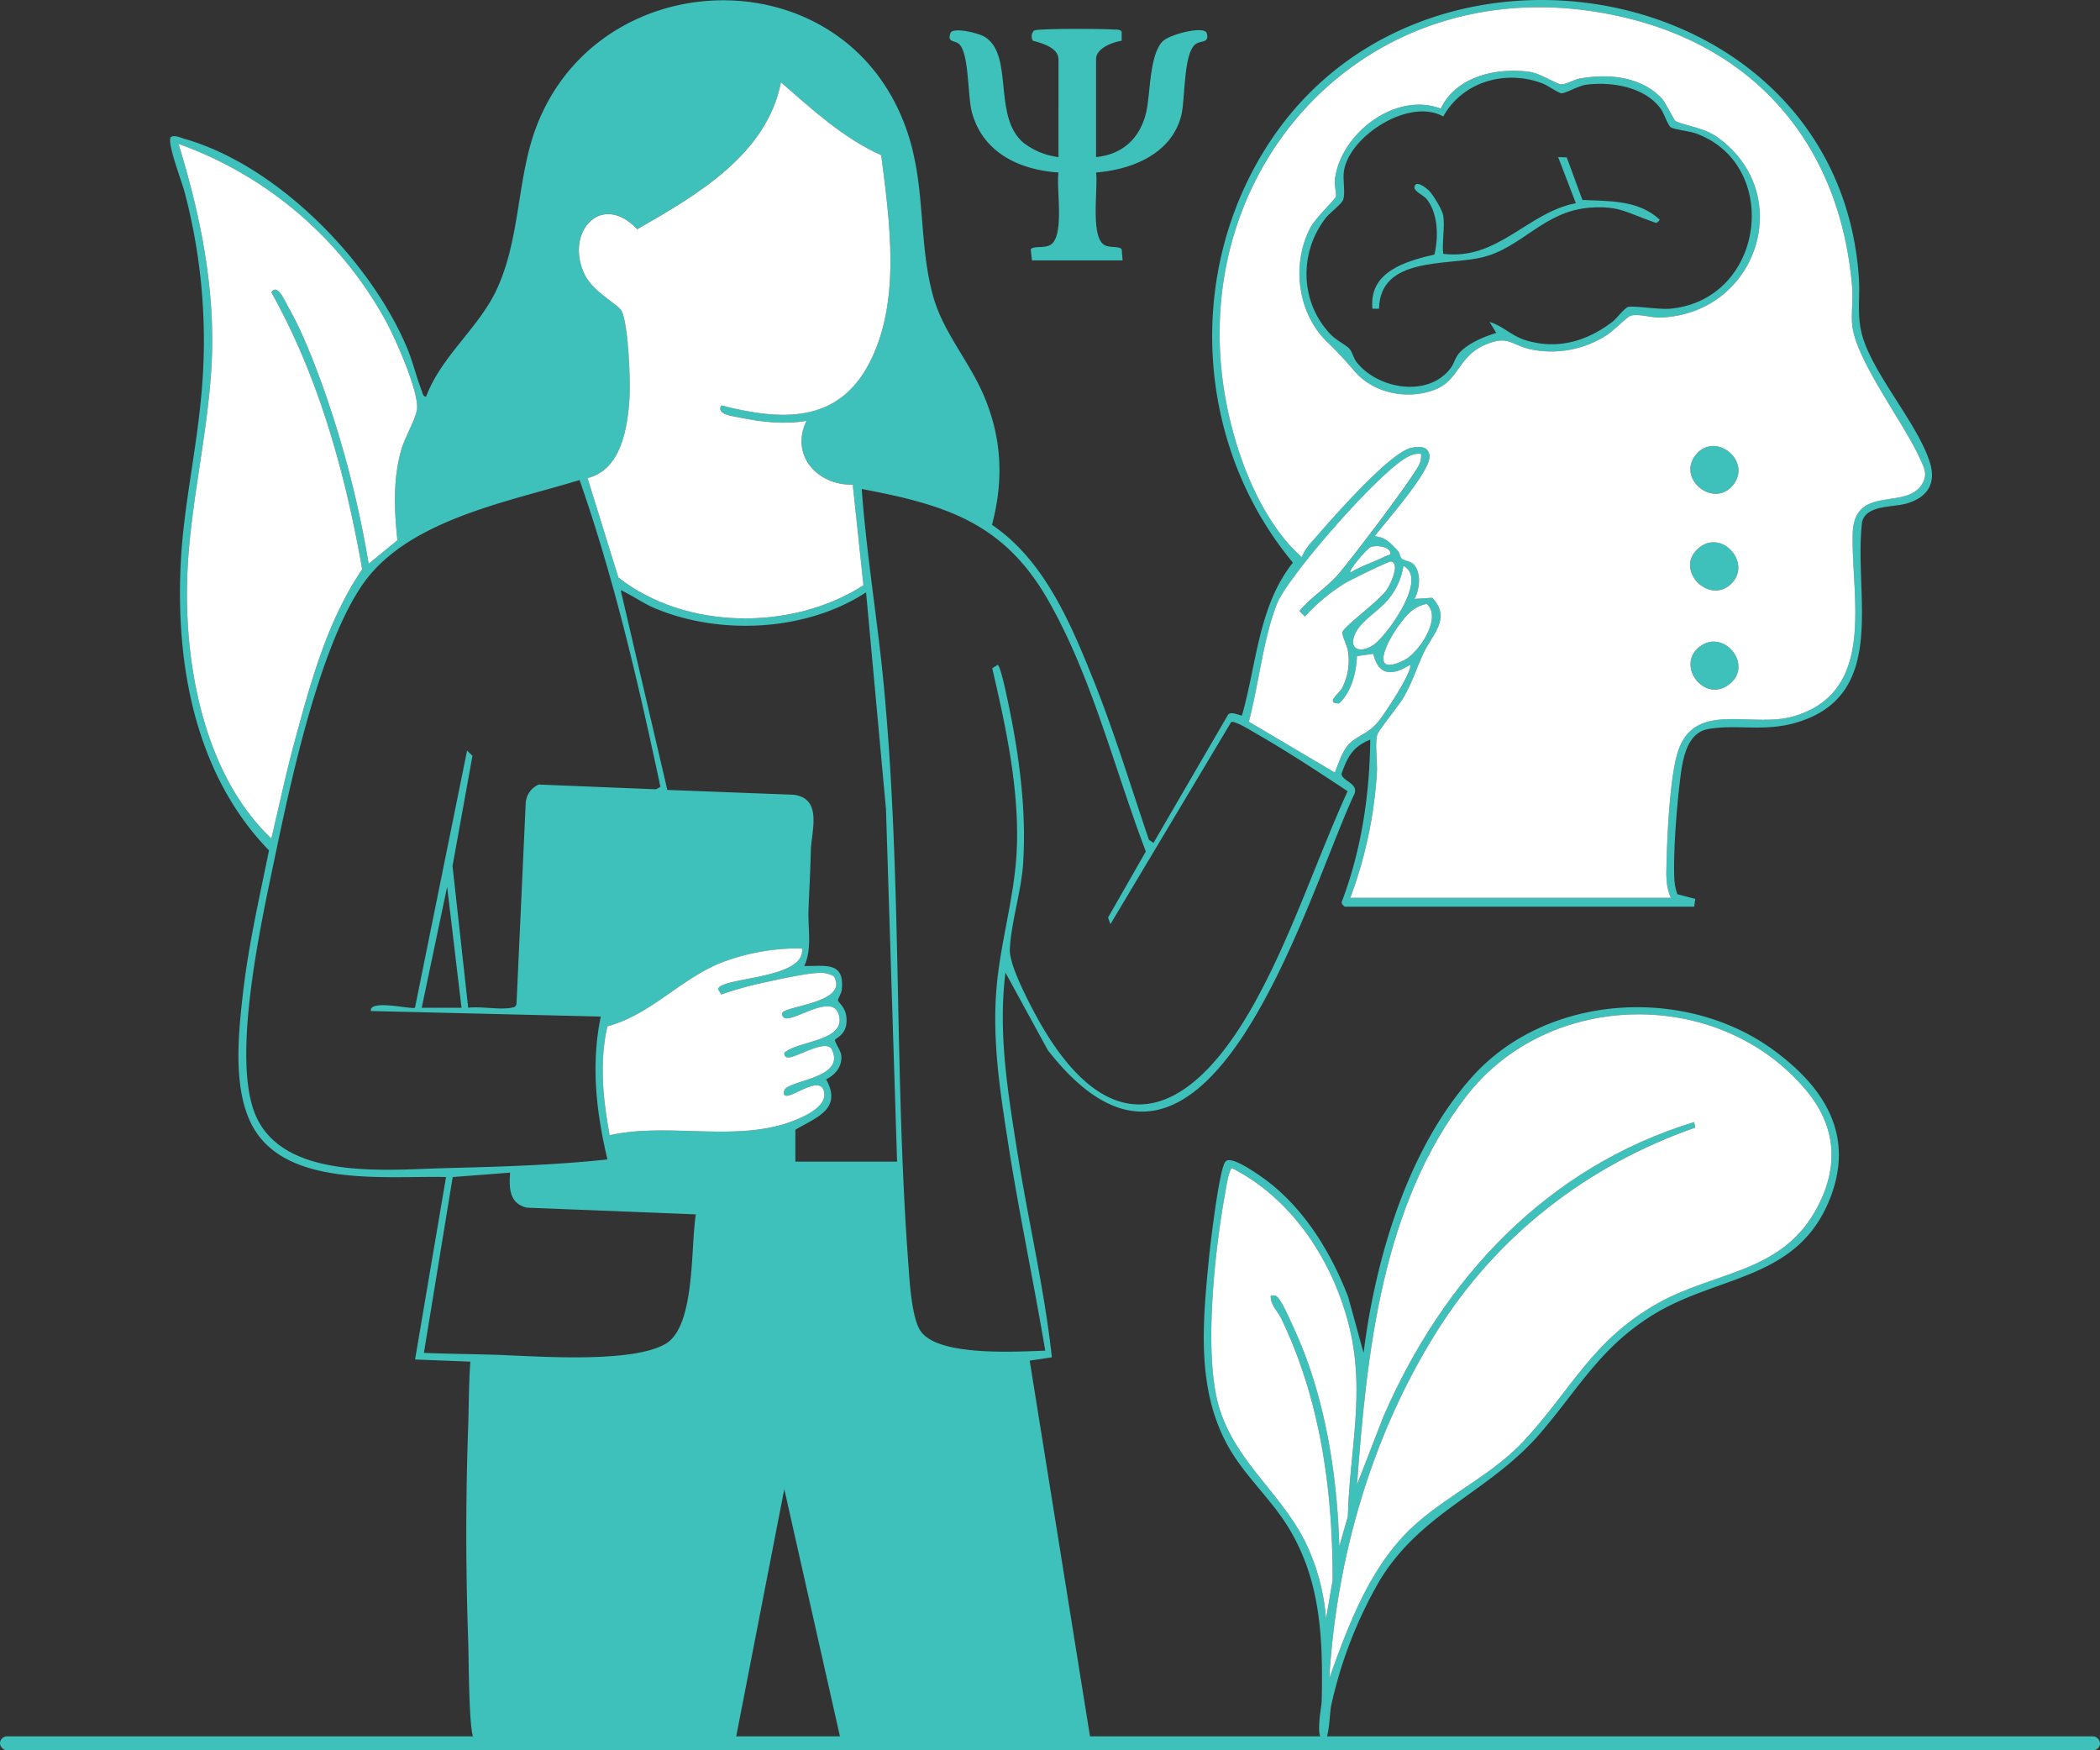 <svg xmlns="http://www.w3.org/2000/svg" width="600" height="500" viewBox="0 0 600 500">
  <rect x="0" y="0" width="600" height="500" fill="#333333" stroke="none"/>
  <g id="lic_psico" transform="translate(-1137 -2383)">
    <g id="Grupo_200" data-name="Grupo 200" transform="translate(1185.601 2383)">
      <path id="Trazado_658" data-name="Trazado 658" d="M435.437,259l.335-2.217-5.125-1.336a16,16,0,0,1-.864-4.293c-.333-7.8.622-19.732,1.552-27.629.626-5.321,1.541-14.068,8.041-15.24,8.31-1.5,15.91.89,25.282-1.871,26.625-7.844,16.212-36.8,18.783-57.325,1.118-4.787,8.543-4.137,12.451-5.19,5.837-1.573,8.805-5.442,6.962-11.57-3.246-10.791-15.527-24.436-19.125-35.619-1.973-6.136-.8-11.476-1.236-17.609C476.455-5.364,361.026-27.653,315.213,39.023c-25.277,36.789-22.9,87.484,5.592,121.705-9.844,12.342-10.351,28.966-14.558,43.644-.3.283-3.286-1.542-4.093,0l-21.182,36.411-1.312-.874c-5.172-15.266-9.887-30.779-15.89-45.746-6.5-16.2-14.025-34.09-28.942-44.23,3.427-13,2.816-25.159-2.575-37.47-4.089-9.337-11.3-17.627-14.119-27.409-4.4-15.271-2.123-31.3-7.453-47.222C192.9-15.275,116.213-11.241,102.519,42.981c-3.329,13.178-3.407,27.282-9.243,39.792C88.2,93.658,77.423,101.8,73.144,113.316c-.963-.089-.967-.947-1.221-1.6-1.61-4.14-2.581-8.495-4.345-12.635C56.992,74.24,30.689,47.285,4.161,39.672c-1.1-.316-3.018-1.249-3.99-.478C-.9,41,3.38,51.867,4.116,54.784a165.919,165.919,0,0,1,4.6,60.1c-1.487,15.226-4.9,30.557-5.673,45.852-1.479,29.339,4.151,60.478,25.21,82.206C25.5,256.5,22.368,270.118,20.8,283.884c-1.284,11.28-2.822,26.156,2.143,36.642,9.013,19.034,38.49,15.3,55.895,15.714L69.99,388.358l15.8.622c-.476,6.372-.418,12.764-.641,19.15-.712,20.355-.694,40.531.032,60.89.149,4.167.167,25.432,1.527,27.368l74.907.311L175.482,425.4,191.6,496.99H262.98L245.6,388.7l6.332-.967c-2.152-19.732-6.816-39.268-9.912-58.914-2.678-16.991-5.49-33.7-3.351-50.979l12.116,22.173c44.907,57.48,73.357-42.143,87.261-72.528,2.236-3.738-3.318-4.221-3.352-6.455,1.765-4.936,3.221-7.7,8.2-9.752-.15,15.715-2.526,31.548-8.112,46.282-.267.507.662,1.441.854,1.441ZM323.3,159.157c-9.491-8.568-15.58-21.9-19.107-34.057C283.461,53.623,340.038-12.473,415.037,4.868c39.178,9.059,62.385,37.881,65.561,77.373.278,3.455-.334,7.254.014,10.661,1.023,10,14.753,27.9,19.285,37.972,1.263,2.807,2.416,4.637.573,7.532-4.735,7.435-19.424-.112-19.734,14.161-.4,18.329,6.86,44.915-16.682,51.99-12.389,3.724-29.222-5.046-33.566,11.218-2.116,7.923-2.781,23.652-2.974,32.2-.066,2.926.015,5.816,1.291,8.5h-91.6A123.882,123.882,0,0,0,344.78,221c.239-3.15-.619-8.529.142-11.162.365-1.261,6.216-8.382,7.554-10.7,2.4-4.165,3.7-8.384,5.654-12.59,2.414-5.2,8.085-10.067,2.449-15.787l-5.052.32c1.538-2.616,2.006-7.54-.2-9.847-.939-.983-2.8-1.079-3.413-1.629-.543-.486-.578-1.7-1.15-2.3-1.96-2.058-3.5-3.915-6.609-4.114,3.032-4.026,16.29-18.823,15.671-23.1-.4-2.757-2.885-2.591-5.105-2.191-6.157,1.108-23.433,21.013-28.24,26.557a16.59,16.59,0,0,0-3.187,4.693m-204.034-22.6c9.709-2.337,11.486-14.5,12-22.937.292-4.795-.294-20.824-2.237-24.766-.927-1.883-8.075-5.385-10.5-10.28-5.953-11.99,4.536-24.1,14.952-13.088,16.91-9.728,36.984-21.264,41.064-41.966,8.87,7.734,17.79,15.94,28.64,20.821,2.411,18.886,5.761,41.882-3.448,59.474-9.08,17.346-25.347,16.313-42.237,12-1.6,2.6,3.33,3.067,5.338,3.486,6.217,1.3,12.684,1.977,18.974.926-4.674,9.759,2.985,18.431,13.244,18.226L198.1,167.2c-20.335,13.08-50.811,12.845-70.014-2.212ZM28.925,239.533C9.612,221.216,3.871,189.567,4.933,163.873c.839-20.281,6.058-40.615,6.968-60.891.947-21.077-3.332-41.887-9.5-61.878A109.626,109.626,0,0,1,61.89,92.173c2.54,4.748,9.536,20.368,8.61,25.075-.575,2.924-3.624,8.043-4.608,11.773-2.225,8.436-1.862,16.7-.939,25.3l-8.219,6.723a296.132,296.132,0,0,0-12.629-49.3c-2.747-7.691-6.363-17.157-10.421-24.178-.915-1.582-3-6.738-4.754-4.053,13.646,24.374,21.12,51.73,25.963,79.116C44.841,177.4,40.076,195.192,35.429,212.4c-2.424,8.973-4.348,18.1-6.5,27.137m279.3-33.358c2.8-10.5,4.106-23.645,8.016-33.638,3.113-7.957,30.285-38.971,37.771-42.2a5.864,5.864,0,0,1,3.409-.687,5.951,5.951,0,0,1-.293,2.527c-.9,3.008-20.437,28.666-23.728,32.3-3.225,3.563-7.6,6.293-10.718,10.075l1.568,1.559a53.766,53.766,0,0,1,11.747-9.68c1.418-.816,12.182-6.153,12.881-6.016,2.668.525-.272,6.684-1.285,8.123-2.293,3.257-11.744,10.04-12.59,11.949-.352.794,1.333,4.018,1.521,5.412a17.067,17.067,0,0,1-1.71,10.753c-.851,1.474-4.885,4.375-.752,4.278,3.572-3.467,4.824-8.669,5.051-13.506l4.682-.644c1.477,6.325,5.447,6.318,10.466,3.147,1.078,1.44-7.483,14.427-9.145,16.334-2.672,3.064-4.495,3.333-7.231,5.371-2.778,2.07-3.814,5.926-5.105,9.062ZM124.956,331.212C109.515,332.874,94.029,333.3,78.5,333.7c-16.838.437-47.11,3.692-54.474-16.129-6.223-16.748,1.951-53.8,5.737-71.877,4.535-21.646,13.627-65.519,27.619-81.808,13.733-15.987,40.21-20.815,59.61-26.752,9.993,28.529,16.805,58.092,23.106,87.653l-1.287.688-33.472-1.356a6.2,6.2,0,0,0-3.756,5.684l-2.615,57.054c-.212.815-.771.9-1.49,1.03-3.483.64-8.616-.463-12.314-.006L80.693,247.4l5.692-31.488-1.538-1.5L69.968,287.858c-.691.651-13.169-2.524-12.606.96l65.692,1.582c-2.867,13.761-1.3,27.288,1.9,40.811M197.6,139.69c24.044,4.517,40.56,9.665,53.168,31.6,12.643,22,18.99,48.33,28.016,71.943l-10.794,18.874.674,1.9L303.145,206.3c.867-.614,5.936,2.553,7.092,3.216,8.878,5.083,17.737,10.9,26.188,16.51-9.1,20.068-16.112,41.786-26.9,61.028-19.86,35.409-42.84,39.842-62.977,1.474-2.091-3.984-6.794-13.17-6.625-17.26.316-7.656,3.27-16.575,3.789-24.517.831-12.719-.5-25.616-2.72-38.1-.433-2.44-3.471-18.473-4.548-18.719l-1.552.967c3.982,17.1,8.014,35.672,6.925,53.341-.777,12.61-4.57,25.1-5.673,37.689-1.335,15.245,1,29.931,3.351,45.008,3.069,19.683,7.251,39.262,10.538,58.906-8.155.256-30.752,1.751-35.658-5.679-2.594-3.928-3.135-14.8-3.5-19.754-4.019-54.646-1.743-109.513-6.958-164.512-1.778-18.753-4.95-37.4-6.311-56.2m139.611,23.862c-.6-.619,4.747-6.777,5.69-7.209,1.546-.708,4.961-.289,5.67,1.251.491,1.067-.7.981-1.228,1.249-3.242,1.655-6.973,2.779-10.132,4.708m15.162-1.882c7.173,3.54-4.536,19.52-8.208,22.3-3.687,2.793-7.753,1.825-5.538-3,1.738-3.783,6.871-6.468,9.579-9.94a19.417,19.417,0,0,0,4.167-9.365M207.706,331.841H178.647v-9.105c6.005-3.567,13.474-5.863,8.8-14.4,2.651-1.321,4.613-3.7,4.322-6.8-.135-1.441-1.854-3.672-1.8-4.49.02-.281,2.858-1.412,3.231-4.419.578-4.669-2.318-6.027-2.384-6.925-.027-.356,1-1.861,1.116-3.134.718-7.943-4.668-6.519-10.765-6.612,2.32-4.653,1.039-10.806,1.237-16.033.213-5.613.531-11.235.664-16.922.129-5.491,3.45-14.8-4.8-15.962l-36.2-1.38-13.331-57.069c3.338,1.489,6.277,3.7,9.677,5.13,18.681,7.886,43.355,6.64,60.436-4.509l5.685,61.859ZM359.024,172.5c4.572,4-2.363,14.092-6.421,16.093-10.268,5.061-4.809-5.5-1.638-9.793,2.261-3.062,4.027-5.393,8.059-6.3M71.888,287.885l7.265-34.543,4.106,34.543Zm53.7,36.423c-1.893-10.229-2.987-20.838-.65-31.1,13.095-3.567,21.555-14.443,34.156-18.795a61.868,61.868,0,0,1,21.45-3.476c1.154,8.9-23.211,8.143-24,11.621l.935,1.535a104.321,104.321,0,0,1,12.323-3.433c3.776-.8,14.053-3.187,17.217-2.671.7.115,2.362.557,2.711,1.081,4.143,7.5-14.38,8.257-14.866,10.4a1.29,1.29,0,0,0,1.445,1.452c3.69-.206,12.931-6.82,14.7-1.172,2.432,7.759-11.673,7.483-15.515,11.022-.04.87.346,1.389,1.306,1.312,2.7-.215,10.741-5.393,12.272-2.26,4.048,8.286-12.294,8.673-13.562,11.632-.31.722-.364,1.743.928,1.559,2.519-.357,9.14-5.441,10.32-1.437,1.374,4.659-6.171,7.721-9.673,8.98-15.864,5.7-35.041.05-51.5,3.757M80.741,336.245l16.409-1.264c-.325,4.391-.272,8.812,4.78,10.011l48.293,1.916c-1.546,8.918-.05,31.874-8.624,36.959-9.463,5.611-36.039,3.614-47.259,3.207-7.265-.264-14.564-.294-21.822-.6Z" transform="translate(0 0)" fill="#3fc1bb"/>
      <path id="Trazado_659" data-name="Trazado 659" d="M87.774,556.949,83.369,540.93c-5.348-13.759-13.732-27.166-26.346-35.349-1.613-1.046-7.382-4.956-8.726-3.263-1.805,2.274-4.316,23.674-4.733,27.95-1.759,18.06-3.61,37.136,5.574,53.481,4.709,8.379,12.175,14.916,17.182,23.109,9.368,15.331,9.867,32.166,9.489,49.654-.033,1.517-2.129,11.612.908,10.956,1.17-.253,1.425-7.863,1.76-9.56a124.026,124.026,0,0,1,13.85-35.84c11.866-19.677,31.541-25.393,45.976-42.211,10.936-12.742,17.225-24.611,32.282-33.843,18.511-11.351,41.052-9.8,50.337-32.851,7.37-18.3-1.455-32.075-16.075-42.748-25.247-18.433-64.6-16.006-85.8,7.41-18.594,20.531-27.9,52.185-31.267,79.126m-1.883,37.677c2.82-38.035,7.182-79.921,31.317-111.089,23.637-30.524,72.623-31.134,97.238-1.317,8.912,10.8,9.059,22.858,2.078,34.735-10.141,17.253-28.7,16.819-44.739,25.857-18.78,10.58-24.584,24.627-38.2,39.267-8.75,9.41-20.67,14.9-30.312,23.244-13.262,11.471-19.516,28.538-25.29,44.562,2.068-34.593,12.175-69.47,30.628-98.911,17.323-27.639,43.042-47.554,73.935-58.385l-.332-1.576c-42.134,12.895-71.779,44.774-88.861,84.353Zm-8.844,38.3a60.394,60.394,0,0,0-5.15-20.316c-7.1-15.81-22.306-25.184-26.149-43.081-3.281-15.284-.475-41.7,2.334-57.379.252-1.407,1.183-7.75,2.124-7.951,17.443,8.849,29.123,27.061,33.585,45.725,4.446,18.595,0,34.932-.5,53.74l-2.454,8.541c-.618-20.779-4.061-42.709-12.73-61.76-.964-2.117-3.2-7.209-4.418-8.795-.808-1.052-1.013-1.221-2.438-1.024-.117,2.624,2.032,4.48,3.079,6.666,11.15,23.288,14.649,48.976,14.6,74.643Z" transform="translate(253.216 -170.48)" fill="#3fc1bb"/>
      <path id="Trazado_660" data-name="Trazado 660" d="M369.645,49.762V21.819c0-3.194,4.759-4.892,7.313-5.287l0-2.608c-.531-.747-1.726-.545-2.54-.612-2.57-.214-21.561-.322-22.487.313a2.345,2.345,0,0,0-.33,2.9c2.486.688,7.309,1.979,7.309,5.291V49.762a20.346,20.346,0,0,1-10.056-4.132c-8.87-7.562-2.521-25.271-11.2-30.309-1.635-.949-8.966-2.823-9.618-.954-.956,2.738,1.14,1.958,2.426,3.071,2.956,2.557,2.439,14.852,3.716,19.548,3.116,11.456,13.464,16.431,24.729,17.177-.684,4.521,1.823,18.1-2.268,20.654-1.768,1.106-4.877.214-5.667,1.3l.36,3.157h25.9l-.274-3.181c-.677-.953-3.5-.3-5.036-1.273-3.927-2.5-1.673-16.307-2.265-20.657,10.38-.835,21.6-5.378,24.335-16.312,1.178-4.7.551-17.823,4.133-20.38,1.539-1.1,3.946-.177,3.138-3.1-.616-2.229-10.718.327-12.674,2.408-3.7,3.937-3.421,14.752-4.569,19.948C382.363,44.2,377.385,49,369.645,49.762" transform="translate(-105.085 -4.89)" fill="#3fc1bb"/>
      <path id="Trazado_676" data-name="Trazado 676" d="M118.228,43c-13.1-4.98-28.874,7.382-30.268,20.45-.155,1.456.536,4.073.289,4.732-.3.8-5.929,6.186-7.351,8.958-5.332,10.391-3.639,24.213,4.824,32.484a110.556,110.556,0,0,1,7.914,8.46c5.492,6.328,15.194,8.185,22.939,5.2,7.021-2.709,6.58-9.692,14.742-12.975,6.422-2.584,6.947.278,12.835,1.52a29.19,29.19,0,0,0,21.317-3.992c1.744-1.064,6.157-5.4,6.954-5.642,2.353-.707,5.874.611,8.7.494,27.831-1.159,38.78-35.621,15.954-51.632-3.912-2.744-10.041-3.346-11.839-4.558-.4-.269-2.78-5.3-4.076-6.623-6.009-6.123-15.2-6.9-23.221-5.454-1.638.295-3.862,1.675-5.246,1.652-1.316-.021-6.042-3.127-8.99-3.547-9.467-1.349-21.1,1.263-25.478,10.48m-26.04,68.67c-.939-1.1-3.725-2.457-5.192-3.939-9.038-9.133-9.4-23.632-1.543-33.6,1.081-1.371,4.543-3.941,4.909-5.167.632-2.114-.145-5.536.184-7.98,1.355-10.035,18.627-21.221,28.4-15.737,5.519-9.986,17.857-13.476,28.389-9.427,1.4.537,4.583,2.768,5.371,2.792,1.171.035,4.947-2.166,7.01-2.434,7.285-.948,16.839.582,21.383,6.895.9,1.245,2.018,4.754,2.893,5.288.969.591,5.26,1.052,7.112,1.721,24.512,8.845,19.88,47.612-7.448,50.083-2.9.262-10.461-.914-11.85-.517-1.164.332-3.3,3.316-4.579,4.281-7.358,5.565-15.7,8.018-24.8,5.213-4.035-1.244-6.416-4.055-10.243-5.2l1.891,3.128c-3.538,1.083-8.35,3.069-10.749,5.962-1,1.206-1.33,2.835-2.239,4.053-6.3,8.448-20.558,6.185-26.8-1.532-1.013-1.251-1.279-2.926-2.1-3.888" transform="translate(244.821 -11.976)" fill="#3fc1bb"/>
      <path id="Trazado_677" data-name="Trazado 677" d="M99.622,258.287c5.51-5.916-3.054-15.508-9.616-9.876-7.155,6.142,3.334,16.62,9.616,9.876" transform="translate(346.674 -91.787)" fill="#3fc1bb"/>
      <path id="Trazado_678" data-name="Trazado 678" d="M89.7,293.7c-6.224,5.469,2.2,16.155,9.229,10.114,6.583-5.655-2.375-16.137-9.229-10.114" transform="translate(346.88 -108.6)" fill="#3fc1bb"/>
      <path id="Trazado_679" data-name="Trazado 679" d="M99.446,214.36c6.061-6.815-4.489-15.717-10.175-9.174-5.922,6.815,4.579,15.466,10.175,9.174" transform="translate(346.849 -75.491)" fill="#3fc1bb"/>
      <path id="Trazado_681" data-name="Trazado 681" d="M143.393,88.1c-.253-1.518-2.843-5.832-4.014-7-.728-.724-3.749-3.243-4.195-1.155-.268,1.256,2.613,2.439,3.448,3.467,3.349,4.121,3.445,10.961,2.263,15.887-8.289,1.935-18.8,4.931-17.714,15.491l1.889,0c.239-14.824,18.988-12.3,29.2-14.622,11.574-2.634,17.743-13.3,31.139-14.258,8.336-.6,10.563,1.52,17.545,3.9,1.2.409,1.367.868,2.332-.453-6.172-5.69-14.236-5.262-22.109-5.64l-4.488-12.172-2.45-.078L181.3,84.643c-13.747,2.592-22.334,16.441-37.9,14.448-.39-3.371.534-7.773,0-10.989" transform="translate(220.345 -26.591)" fill="#3fc1bb"/>
    </g>
    <g id="Grupo_199" data-name="Grupo 199" transform="translate(1188.007 2385.071)">
      <path id="Trazado_661" data-name="Trazado 661" d="M26.543,160.385a16.6,16.6,0,0,1,3.188-4.693c4.806-5.543,22.083-25.449,28.24-26.557,2.22-.4,4.706-.566,5.1,2.191.619,4.273-12.64,19.07-15.671,23.1,3.111.2,4.649,2.056,6.608,4.114.572.6.608,1.812,1.151,2.3.615.55,2.474.645,3.413,1.629,2.2,2.306,1.733,7.231.2,9.846l5.053-.32c5.636,5.721-.035,10.59-2.45,15.787-1.954,4.206-3.252,8.425-5.654,12.59-1.337,2.32-7.189,9.442-7.553,10.7-.761,2.633.1,8.012-.141,11.162a123.878,123.878,0,0,1-7.574,35.479h91.6c-1.275-2.688-1.356-5.578-1.291-8.5.193-8.55.858-24.28,2.975-32.2,4.344-16.264,21.177-7.494,33.566-11.218,23.543-7.076,16.284-33.661,16.682-51.991.311-14.272,15-6.725,19.734-14.161,1.843-2.894.69-4.725-.572-7.532-4.533-10.077-18.263-27.975-19.285-37.973-.349-3.407.264-7.206-.014-10.661C180.668,43.975,157.461,15.154,118.283,6.1,43.286-11.246-13.293,54.85,7.437,126.327c3.526,12.159,9.615,25.489,19.106,34.058M66.295,32.252c4.375-9.218,16.011-11.829,25.478-10.48,2.949.421,7.675,3.525,8.99,3.547,1.385.023,3.608-1.357,5.246-1.651,8.021-1.442,17.212-.669,23.22,5.454,1.3,1.322,3.678,6.354,4.077,6.623,1.8,1.213,7.927,1.814,11.839,4.558,22.825,16.012,11.876,50.474-15.955,51.632-2.824.117-6.346-1.2-8.7-.494-.8.239-5.21,4.578-6.954,5.642a29.191,29.191,0,0,1-21.317,3.992c-5.888-1.243-6.414-4.1-12.835-1.521-8.163,3.284-7.721,10.266-14.742,12.976-7.745,2.989-17.447,1.132-22.939-5.2a110.675,110.675,0,0,0-7.914-8.46C25.327,90.6,23.634,76.782,28.966,66.392c1.422-2.771,7.051-8.154,7.351-8.958.246-.658-.444-3.276-.289-4.732C37.42,39.634,53.2,27.272,66.295,32.252M149.542,140.1c-5.6,6.292-16.1-2.359-10.175-9.174,5.685-6.544,16.236,2.359,10.175,9.174m0,27.63c-6.282,6.744-16.771-3.734-9.616-9.876,6.562-5.633,15.126,3.96,9.616,9.876m-9.716,18.6c6.855-6.024,15.812,4.459,9.229,10.114-7.032,6.041-15.453-4.644-9.229-10.114" transform="translate(294.346 -3.298)" fill="#fff"/>
      <path id="Trazado_664" data-name="Trazado 664" d="M473.555,150.5l8.821,28.424c19.2,15.057,49.679,15.292,70.014,2.212l-3.049-28.74c-10.259.205-17.918-8.467-13.244-18.226-6.29,1.052-12.757.37-18.974-.926-2.008-.418-6.942-.885-5.338-3.486,16.889,4.314,33.157,5.346,42.237-12,9.208-17.592,5.859-40.588,3.448-59.474C546.619,53.4,537.7,45.2,528.83,37.464c-4.08,20.7-24.155,32.239-41.064,41.966-10.416-11.017-20.905,1.1-14.952,13.088,2.43,4.895,9.577,8.4,10.5,10.28,1.943,3.942,2.529,19.971,2.237,24.766-.514,8.438-2.292,20.6-12,22.937" transform="translate(-356.698 -16.01)" fill="#fff"/>
      <path id="Trazado_665" data-name="Trazado 665" d="M711.669,263.888c2.155-9.035,4.08-18.163,6.5-27.136,4.648-17.2,9.412-35,19.463-49.776-4.842-27.387-12.316-54.743-25.963-79.117,1.755-2.684,3.84,2.471,4.755,4.053,4.059,7.022,7.673,16.487,10.421,24.178A296.2,296.2,0,0,1,739.477,185.4l8.219-6.723c-.922-8.6-1.286-16.861.939-25.3.984-3.729,4.032-8.848,4.608-11.772.927-4.708-6.069-20.327-8.61-25.075A109.623,109.623,0,0,0,685.15,65.459c6.163,19.991,10.442,40.8,9.5,61.878-.91,20.276-6.129,40.611-6.968,60.891-1.062,25.695,4.678,57.343,23.992,75.66" transform="translate(-685.15 -26.426)" fill="#fff"/>
      <path id="Trazado_668" data-name="Trazado 668" d="M496.052,484.824c16.455-3.707,35.633,1.944,51.5-3.757,3.5-1.259,11.047-4.322,9.672-8.98-1.181-4-7.8,1.081-10.32,1.438-1.292.183-1.238-.837-.928-1.56,1.268-2.96,17.611-3.346,13.562-11.631-1.531-3.133-9.57,2.045-12.272,2.26-.96.077-1.346-.442-1.306-1.312,3.843-3.539,17.947-3.263,15.515-11.022-1.77-5.648-11.011.966-14.7,1.172a1.289,1.289,0,0,1-1.445-1.452c.486-2.139,19.009-2.9,14.866-10.4-.349-.524-2.008-.966-2.711-1.081-3.164-.517-13.441,1.874-17.217,2.671a104.3,104.3,0,0,0-12.323,3.432l-.935-1.535c.79-3.479,25.155-2.723,24-11.622a61.887,61.887,0,0,0-21.45,3.477c-12.6,4.352-21.061,15.227-34.156,18.795-2.337,10.266-1.242,20.875.65,31.1" transform="translate(-372.874 -162.587)" fill="#fff"/>
      <path id="Trazado_669" data-name="Trazado 669" d="M231.03,282.961l24.553,14.519c1.291-3.136,2.327-6.992,5.1-9.062,2.737-2.039,4.56-2.308,7.231-5.371,1.663-1.908,10.223-14.895,9.145-16.335-5.019,3.171-8.989,3.178-10.466-3.147l-4.682.644c-.226,4.837-1.478,10.04-5.05,13.506-4.133.1-.1-2.8.752-4.278a17.061,17.061,0,0,0,1.709-10.752c-.188-1.395-1.872-4.619-1.521-5.412.846-1.91,10.3-8.691,12.59-11.949,1.013-1.439,3.953-7.6,1.285-8.122-.7-.138-11.463,5.2-12.881,6.015a53.8,53.8,0,0,0-11.747,9.68l-1.568-1.559c3.116-3.783,7.491-6.512,10.717-10.075,3.291-3.635,22.83-29.292,23.728-32.3a5.965,5.965,0,0,0,.293-2.528,5.868,5.868,0,0,0-3.409.688c-7.486,3.231-34.657,34.245-37.771,42.2-3.91,9.993-5.22,23.138-8.016,33.638" transform="translate(74.785 -78.857)" fill="#fff"/>
      <path id="Trazado_671" data-name="Trazado 671" d="M238.542,274.7c-4.033.907-5.8,3.238-8.059,6.3-3.171,4.294-8.63,14.853,1.638,9.792,4.059-2,10.994-12.089,6.421-16.093" transform="translate(118.076 -104.277)" fill="#fff"/>
      <path id="Trazado_672" data-name="Trazado 672" d="M249.837,257.461a19.423,19.423,0,0,1-4.167,9.365c-2.708,3.472-7.842,6.156-9.58,9.94-2.215,4.823,1.85,5.79,5.538,3,3.672-2.782,15.381-18.762,8.208-22.3" transform="translate(100.131 -97.861)" fill="#fff"/>
      <path id="Trazado_673" data-name="Trazado 673" d="M244.954,255.989c3.159-1.93,6.89-3.053,10.132-4.708.526-.268,1.719-.182,1.228-1.249-.708-1.541-4.124-1.96-5.67-1.252-.943.432-6.291,6.59-5.69,7.209" transform="translate(89.851 -94.507)" fill="#fff"/>
      <path id="Trazado_674" data-name="Trazado 674" d="M53.351,595.833l7.463-19.26c17.083-39.579,46.727-71.459,88.861-84.353l.332,1.576C119.114,504.627,93.4,524.542,76.072,552.18c-18.453,29.441-28.56,64.318-30.627,98.911,5.774-16.024,12.028-33.091,25.29-44.562,9.641-8.34,21.561-13.834,30.312-23.244,13.613-14.64,19.417-28.687,38.2-39.267,16.043-9.038,34.6-8.6,44.738-25.857,6.982-11.877,6.833-23.94-2.078-34.735-24.615-29.817-73.6-29.206-97.237,1.317-24.136,31.168-28.5,73.054-31.317,111.089" transform="translate(283.351 -173.757)" fill="#fff"/>
      <path id="Trazado_675" data-name="Trazado 675" d="M293.074,660.182l1.883-10.992c.05-25.666-3.449-51.354-14.6-74.643-1.047-2.186-3.2-4.043-3.079-6.666,1.425-.2,1.63-.028,2.438,1.024,1.219,1.586,3.454,6.677,4.418,8.795,8.67,19.051,12.112,40.981,12.73,61.76l2.454-8.541c.5-18.808,4.946-35.145.5-53.74-4.462-18.664-16.142-36.876-33.585-45.725-.941.2-1.872,6.544-2.124,7.951-2.809,15.682-5.615,42.1-2.334,57.379,3.843,17.9,19.051,27.271,26.149,43.081a60.394,60.394,0,0,1,5.15,20.316" transform="translate(34.783 -199.803)" fill="#fff"/>
    </g>
    <rect id="Rectángulo_448" data-name="Rectángulo 448" width="600" height="3.976" rx="1.988" transform="translate(1137 2879.023)" fill="#3fc1bb"/>
  </g>
</svg>
